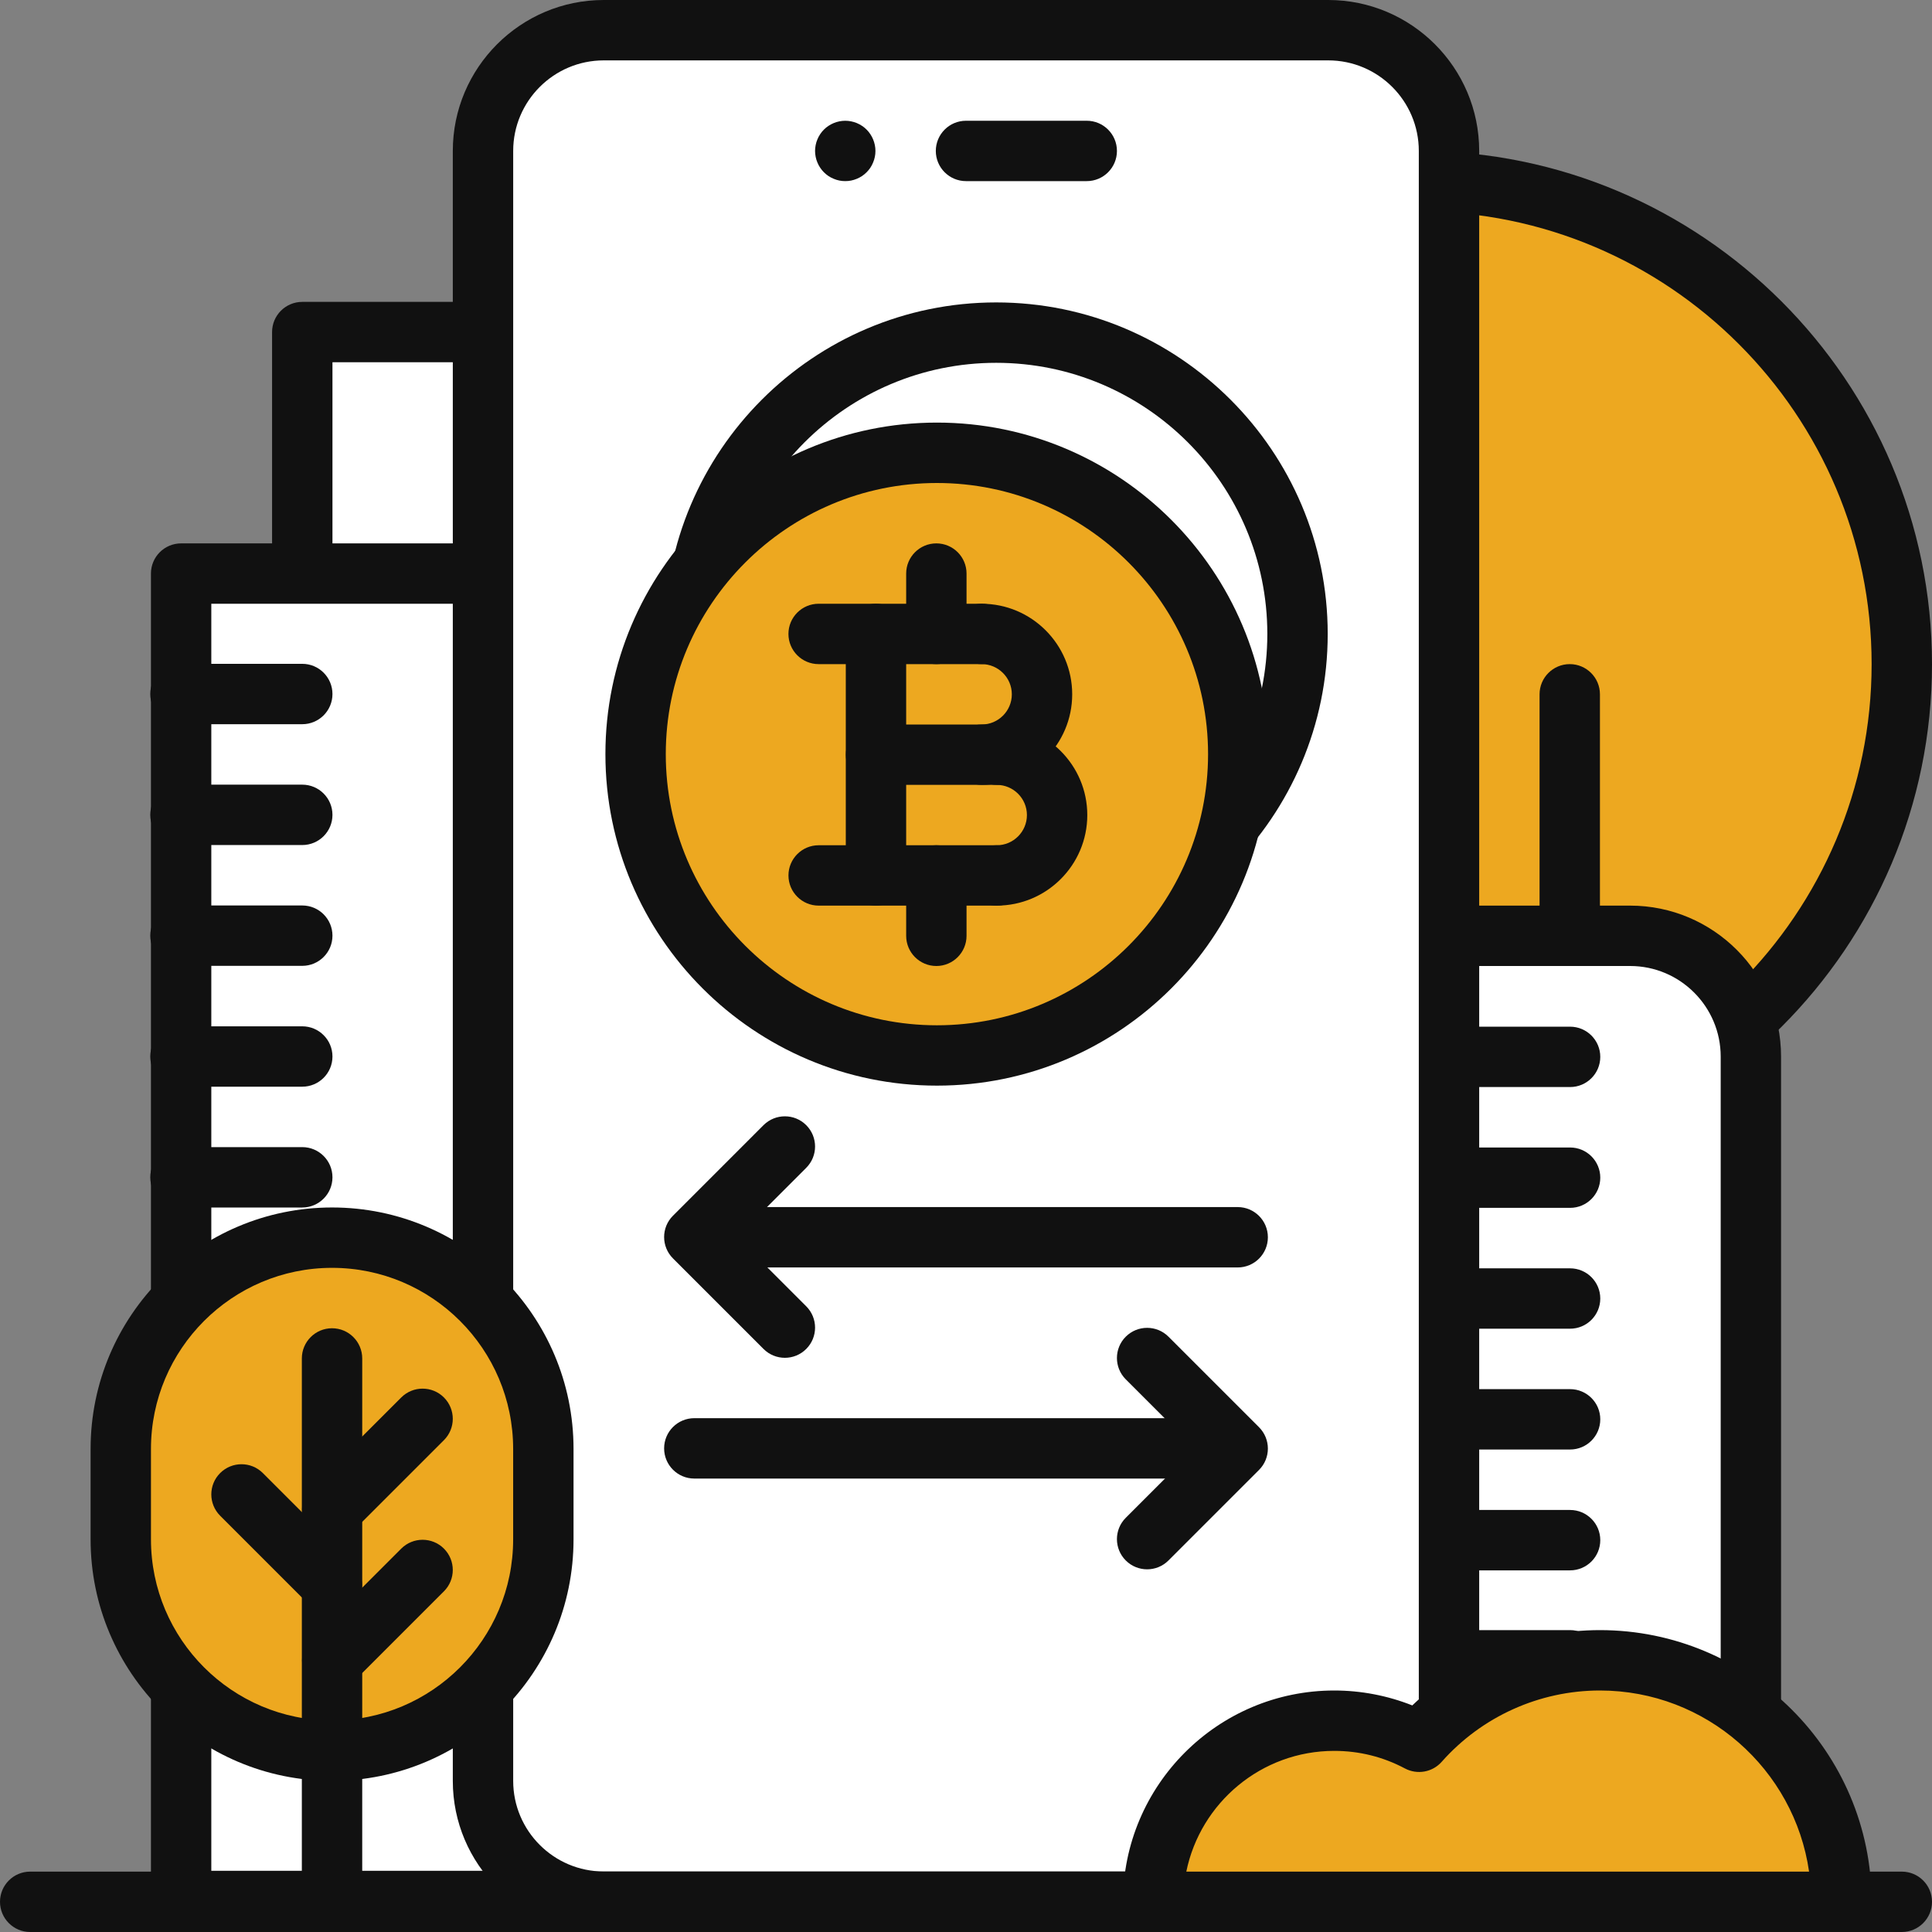 <svg width="150" height="150" viewBox="0 0 150 150" fill="none" xmlns="http://www.w3.org/2000/svg">
<rect x="0" y="0" width="150" height="150" fill="#808080" stroke="none"/>
<g clip-path="url(#clip0_241_7058)">
<path d="M110.156 89.062C130.867 89.062 147.656 72.273 147.656 51.562C147.656 30.852 130.867 14.062 110.156 14.062C89.446 14.062 72.656 30.852 72.656 51.562C72.656 72.273 89.446 89.062 110.156 89.062Z" fill="#EDA820"/>
<path d="M110.156 91.406C88.186 91.406 70.312 73.533 70.312 51.562C70.312 29.592 88.186 11.719 110.156 11.719C132.127 11.719 150 29.592 150 51.562C150 73.533 132.127 91.406 110.156 91.406ZM110.156 16.406C90.771 16.406 75 32.177 75 51.562C75 70.948 90.771 86.719 110.156 86.719C129.541 86.719 145.312 70.948 145.312 51.562C145.312 32.177 129.541 16.406 110.156 16.406Z" fill="#111111"/>
<path d="M89.062 72.656H126.562C131.737 72.656 135.938 76.856 135.938 82.031V147.593H89.062V72.656Z" fill="white"/>
<path d="M135.938 149.937H89.062C87.769 149.937 86.719 148.887 86.719 147.593V72.656C86.719 71.362 87.769 70.312 89.062 70.312H126.562C133.024 70.312 138.281 75.57 138.281 82.031V147.593C138.281 148.887 137.231 149.937 135.938 149.937ZM91.406 145.249H133.594V82.031C133.594 78.155 130.439 75 126.562 75H91.406V145.249Z" fill="#111111"/>
<path d="M53.937 25.781H23.468V124.188H53.937V25.781Z" fill="white"/>
<path d="M53.937 126.532H23.468C22.174 126.532 21.124 125.482 21.124 124.188V25.781C21.124 24.488 22.174 23.438 23.468 23.438H53.937C55.23 23.438 56.281 24.488 56.281 25.781V124.188C56.281 125.482 55.23 126.532 53.937 126.532ZM25.812 121.845H51.593V28.125H25.812V121.845Z" fill="#111111"/>
<path d="M44.531 44.531H14.062V147.593H44.531V44.531Z" fill="white"/>
<path d="M44.531 149.937H14.062C12.769 149.937 11.719 148.887 11.719 147.593V44.531C11.719 43.237 12.769 42.188 14.062 42.188H44.531C45.825 42.188 46.875 43.237 46.875 44.531V147.593C46.875 148.887 45.825 149.937 44.531 149.937ZM16.406 145.249H42.188V46.875H16.406V145.249Z" fill="#111111"/>
<path d="M23.468 56.227H14.011C12.717 56.227 11.667 55.177 11.667 53.883C11.667 52.589 12.717 51.539 14.011 51.539H23.468C24.762 51.539 25.812 52.589 25.812 53.883C25.812 55.177 24.762 56.227 23.468 56.227Z" fill="#111111"/>
<path d="M23.468 65.609H14.011C12.717 65.609 11.667 64.559 11.667 63.265C11.667 61.971 12.717 60.921 14.011 60.921H23.468C24.762 60.921 25.812 61.971 25.812 63.265C25.812 64.559 24.762 65.609 23.468 65.609Z" fill="#111111"/>
<path d="M23.468 74.988H14.011C12.717 74.988 11.667 73.938 11.667 72.644C11.667 71.351 12.717 70.301 14.011 70.301H23.468C24.762 70.301 25.812 71.351 25.812 72.644C25.812 73.938 24.762 74.988 23.468 74.988Z" fill="#111111"/>
<path d="M23.468 84.37H14.011C12.717 84.37 11.667 83.32 11.667 82.027C11.667 80.733 12.717 79.683 14.011 79.683H23.468C24.762 79.683 25.812 80.733 25.812 82.027C25.812 83.32 24.762 84.37 23.468 84.37Z" fill="#111111"/>
<path d="M23.468 93.75H14.011C12.717 93.75 11.667 92.7 11.667 91.406C11.667 90.112 12.717 89.062 14.011 89.062H23.468C24.762 89.062 25.812 90.112 25.812 91.406C25.812 92.7 24.762 93.75 23.468 93.75Z" fill="#111111"/>
<path d="M23.468 103.13H14.011C12.717 103.13 11.667 102.08 11.667 100.786C11.667 99.492 12.717 98.442 14.011 98.442H23.468C24.762 98.442 25.812 99.492 25.812 100.786C25.812 102.08 24.762 103.13 23.468 103.13Z" fill="#111111"/>
<path d="M23.468 112.512H14.011C12.717 112.512 11.667 111.462 11.667 110.168C11.667 108.874 12.717 107.824 14.011 107.824H23.468C24.762 107.824 25.812 108.874 25.812 110.168C25.812 111.462 24.762 112.512 23.468 112.512Z" fill="#111111"/>
<path d="M23.468 121.891H14.011C12.717 121.891 11.667 120.841 11.667 119.548C11.667 118.254 12.717 117.204 14.011 117.204H23.468C24.762 117.204 25.812 118.254 25.812 119.548C25.812 120.841 24.762 121.891 23.468 121.891Z" fill="#111111"/>
<path d="M23.468 131.273H14.011C12.717 131.273 11.667 130.223 11.667 128.93C11.667 127.636 12.717 126.586 14.011 126.586H23.468C24.762 126.586 25.812 127.636 25.812 128.93C25.812 130.223 24.762 131.273 23.468 131.273Z" fill="#111111"/>
<path d="M121.901 84.398H98.438C97.144 84.398 96.094 83.348 96.094 82.055C96.094 80.761 97.144 79.711 98.438 79.711H121.901C123.195 79.711 124.245 80.761 124.245 82.055C124.245 83.348 123.195 84.398 121.901 84.398Z" fill="#111111"/>
<path d="M121.901 93.778H98.438C97.144 93.778 96.094 92.728 96.094 91.434C96.094 90.141 97.144 89.091 98.438 89.091H121.901C123.195 89.091 124.245 90.141 124.245 91.434C124.245 92.728 123.195 93.778 121.901 93.778Z" fill="#111111"/>
<path d="M121.901 103.16H98.438C97.144 103.16 96.094 102.11 96.094 100.816C96.094 99.523 97.144 98.473 98.438 98.473H121.901C123.195 98.473 124.245 99.523 124.245 100.816C124.245 102.11 123.195 103.16 121.901 103.16Z" fill="#111111"/>
<path d="M121.901 112.54H98.438C97.144 112.54 96.094 111.49 96.094 110.196C96.094 108.902 97.144 107.852 98.438 107.852H121.901C123.195 107.852 124.245 108.902 124.245 110.196C124.245 111.49 123.195 112.54 121.901 112.54Z" fill="#111111"/>
<path d="M121.901 121.922H98.438C97.144 121.922 96.094 120.872 96.094 119.578C96.094 118.284 97.144 117.234 98.438 117.234H121.901C123.195 117.234 124.245 118.284 124.245 119.578C124.245 120.872 123.195 121.922 121.901 121.922Z" fill="#111111"/>
<path d="M121.901 131.25H98.438C97.144 131.25 96.094 130.2 96.094 128.906C96.094 127.612 97.144 126.562 98.438 126.562H121.901C123.195 126.562 124.245 127.612 124.245 128.906C124.245 130.2 123.195 131.25 121.901 131.25Z" fill="#111111"/>
<path d="M121.901 140.625H98.438C97.144 140.625 96.094 139.575 96.094 138.281C96.094 136.987 97.144 135.938 98.438 135.938H121.901C123.195 135.938 124.245 136.987 124.245 138.281C124.245 139.575 123.195 140.625 121.901 140.625Z" fill="#111111"/>
<path d="M103.125 2.344H46.875C41.697 2.344 37.5 6.541 37.5 11.719V138.27C37.5 143.447 41.697 147.645 46.875 147.645H103.125C108.303 147.645 112.5 143.447 112.5 138.27V11.719C112.5 6.541 108.303 2.344 103.125 2.344Z" fill="white"/>
<path d="M103.125 149.988H46.875C40.413 149.988 35.156 144.731 35.156 138.27V11.719C35.156 5.257 40.413 0 46.875 0H103.125C109.587 0 114.844 5.257 114.844 11.719V138.27C114.844 144.731 109.587 149.988 103.125 149.988ZM46.875 4.688C42.998 4.688 39.844 7.842 39.844 11.719V138.27C39.844 142.146 42.998 145.301 46.875 145.301H103.125C107.002 145.301 110.156 142.146 110.156 138.27V11.719C110.156 7.842 107.002 4.688 103.125 4.688H46.875Z" fill="#111111"/>
<path d="M147.656 150H2.344C1.05 150 0 148.95 0 147.656C0 146.362 1.05 145.312 2.344 145.312H147.656C148.95 145.312 150 146.362 150 147.656C150 148.95 148.95 150 147.656 150Z" fill="#111111"/>
<path d="M103.594 133.594C105.975 133.594 108.216 134.187 110.182 135.232C113.618 131.353 118.631 128.906 124.219 128.906C134.573 128.906 142.969 137.302 142.969 147.656H117.656H105.469H89.531C89.531 139.889 95.827 133.594 103.594 133.594Z" fill="#EDA820"/>
<path d="M142.969 150H89.531C88.237 150 87.188 148.95 87.188 147.656C87.188 138.609 94.547 131.25 103.594 131.25C105.666 131.25 107.73 131.646 109.65 132.408C113.559 128.674 118.779 126.562 124.219 126.562C135.851 126.562 145.312 136.024 145.312 147.656C145.312 148.95 144.263 150 142.969 150ZM92.109 145.312H140.456C139.315 137.372 132.469 131.25 124.216 131.25C119.527 131.25 115.05 133.268 111.933 136.786C111.216 137.597 110.034 137.81 109.078 137.302C107.374 136.397 105.527 135.938 103.589 135.938C97.929 135.938 93.195 139.971 92.105 145.312H92.109Z" fill="#111111"/>
<path d="M25.784 96.091H25.781C16.722 96.091 9.377 103.436 9.377 112.495V119.517C9.377 128.577 16.722 135.921 25.781 135.921H25.784C34.843 135.921 42.188 128.577 42.188 119.517V112.495C42.188 103.436 34.843 96.091 25.784 96.091Z" fill="#EDA820"/>
<path d="M25.781 138.265C15.443 138.265 7.034 129.855 7.034 119.517V112.495C7.034 102.157 15.443 93.748 25.781 93.748C36.12 93.748 44.529 102.157 44.529 112.495V119.517C44.529 129.855 36.12 138.265 25.781 138.265ZM25.781 98.435C18.028 98.435 11.721 104.742 11.721 112.495V119.517C11.721 127.27 18.028 133.577 25.781 133.577C33.534 133.577 39.841 127.27 39.841 119.517V112.495C39.841 104.742 33.534 98.435 25.781 98.435Z" fill="#111111"/>
<path d="M25.779 149.937C24.485 149.937 23.435 148.887 23.435 147.593V105.469C23.435 104.175 24.485 103.125 25.779 103.125C27.073 103.125 28.123 104.175 28.123 105.469V147.593C28.123 148.887 27.073 149.937 25.779 149.937Z" fill="#111111"/>
<path d="M25.795 131.25C25.195 131.25 24.595 131.02 24.138 130.563C23.222 129.647 23.222 128.163 24.138 127.249L31.153 120.234C32.069 119.32 33.553 119.32 34.467 120.234C35.383 121.151 35.383 122.634 34.467 123.549L27.452 130.563C26.995 131.02 26.395 131.25 25.795 131.25Z" fill="#111111"/>
<path d="M25.765 125.384C25.165 125.384 24.565 125.154 24.108 124.697L17.093 117.682C16.177 116.766 16.177 115.282 17.093 114.368C18.009 113.454 19.493 113.454 20.407 114.368L27.422 121.383C28.338 122.299 28.338 123.783 27.422 124.697C26.965 125.154 26.365 125.384 25.765 125.384Z" fill="#111111"/>
<path d="M25.795 119.515C25.195 119.515 24.595 119.285 24.138 118.828C23.222 117.912 23.222 116.428 24.138 115.514L31.153 108.499C32.069 107.585 33.553 107.585 34.467 108.499C35.383 109.416 35.383 110.899 34.467 111.813L27.452 118.828C26.995 119.285 26.395 119.515 25.795 119.515Z" fill="#111111"/>
<path d="M121.875 75C120.581 75 119.531 73.95 119.531 72.656V53.906C119.531 52.612 120.581 51.562 121.875 51.562C123.169 51.562 124.219 52.612 124.219 53.906V72.656C124.219 73.95 123.169 75 121.875 75Z" fill="#111111"/>
<path d="M84.375 14.062H75C73.706 14.062 72.656 13.012 72.656 11.719C72.656 10.425 73.706 9.375 75 9.375H84.375C85.669 9.375 86.719 10.425 86.719 11.719C86.719 13.012 85.669 14.062 84.375 14.062Z" fill="#111111"/>
<path d="M65.625 14.062C65.473 14.062 65.318 14.048 65.168 14.018C65.018 13.988 64.87 13.941 64.73 13.882C64.587 13.823 64.451 13.753 64.324 13.669C64.195 13.582 64.076 13.484 63.968 13.376C63.86 13.268 63.762 13.148 63.677 13.02C63.593 12.893 63.52 12.757 63.462 12.614C63.403 12.473 63.356 12.326 63.328 12.176C63.298 12.026 63.281 11.871 63.281 11.719C63.281 11.566 63.298 11.412 63.328 11.262C63.356 11.112 63.403 10.964 63.462 10.823C63.52 10.681 63.593 10.544 63.677 10.418C63.762 10.289 63.86 10.169 63.968 10.062C64.076 9.954 64.195 9.855 64.324 9.771C64.451 9.687 64.587 9.614 64.73 9.555C64.87 9.497 65.018 9.45 65.168 9.422C65.47 9.361 65.782 9.361 66.082 9.422C66.232 9.45 66.38 9.497 66.523 9.555C66.663 9.614 66.799 9.687 66.926 9.771C67.055 9.855 67.174 9.954 67.282 10.062C67.718 10.498 67.969 11.102 67.969 11.719C67.969 11.871 67.955 12.026 67.924 12.176C67.894 12.326 67.847 12.473 67.788 12.614C67.73 12.757 67.659 12.893 67.575 13.02C67.488 13.148 67.39 13.268 67.282 13.376C67.174 13.484 67.055 13.582 66.926 13.669C66.799 13.753 66.663 13.823 66.523 13.882C66.38 13.941 66.232 13.988 66.082 14.018C65.932 14.048 65.777 14.062 65.625 14.062Z" fill="#111111"/>
<path d="M96.094 98.405H54.877C53.583 98.405 52.533 97.355 52.533 96.061C52.533 94.767 53.583 93.717 54.877 93.717H96.094C97.388 93.717 98.438 94.767 98.438 96.061C98.438 97.355 97.388 98.405 96.094 98.405Z" fill="#111111"/>
<path d="M60.938 105.42C60.337 105.42 59.737 105.19 59.28 104.733L52.249 97.702C51.333 96.785 51.333 95.302 52.249 94.388L59.28 87.356C60.197 86.442 61.68 86.442 62.594 87.356C63.511 88.273 63.511 89.756 62.594 90.67L57.22 96.044L62.594 101.419C63.511 102.335 63.511 103.819 62.594 104.733C62.138 105.19 61.538 105.42 60.938 105.42Z" fill="#111111"/>
<path d="M95.123 114.795H53.906C52.612 114.795 51.562 113.745 51.562 112.451C51.562 111.157 52.612 110.107 53.906 110.107H95.123C96.417 110.107 97.467 111.157 97.467 112.451C97.467 113.745 96.417 114.795 95.123 114.795Z" fill="#111111"/>
<path d="M89.062 121.842C88.463 121.842 87.862 121.613 87.405 121.155C86.489 120.239 86.489 118.755 87.405 117.841L92.78 112.467L87.405 107.093C86.489 106.177 86.489 104.693 87.405 103.779C88.322 102.865 89.805 102.865 90.719 103.779L97.751 110.81C98.667 111.727 98.667 113.21 97.751 114.124L90.719 121.155C90.263 121.613 89.662 121.842 89.062 121.842Z" fill="#111111"/>
<path d="M77.344 72.614C90.265 72.614 100.739 62.14 100.739 49.219C100.739 36.298 90.265 25.823 77.344 25.823C64.423 25.823 53.949 36.298 53.949 49.219C53.949 62.14 64.423 72.614 77.344 72.614Z" fill="white"/>
<path d="M77.344 74.958C63.152 74.958 51.605 63.413 51.605 49.219C51.605 35.025 63.15 23.48 77.344 23.48C91.537 23.48 103.083 35.025 103.083 49.219C103.083 63.413 91.537 74.958 77.344 74.958ZM77.344 28.169C65.735 28.169 56.292 37.612 56.292 49.221C56.292 60.83 65.735 70.273 77.344 70.273C88.952 70.273 98.395 60.83 98.395 49.221C98.395 37.612 88.952 28.169 77.344 28.169Z" fill="#111111"/>
<path d="M72.743 81.945C85.664 81.945 96.138 71.47 96.138 58.549C96.138 45.628 85.664 35.154 72.743 35.154C59.822 35.154 49.348 45.628 49.348 58.549C49.348 71.47 59.822 81.945 72.743 81.945Z" fill="#EDA820"/>
<path d="M72.743 84.288C58.552 84.288 47.004 72.743 47.004 58.549C47.004 44.355 58.549 32.81 72.743 32.81C86.937 32.81 98.482 44.355 98.482 58.549C98.482 72.743 86.937 84.288 72.743 84.288ZM72.743 37.5C61.134 37.5 51.691 46.943 51.691 58.552C51.691 70.16 61.134 79.603 72.743 79.603C84.352 79.603 93.794 70.16 93.794 58.552C93.794 46.943 84.352 37.5 72.743 37.5Z" fill="#111111"/>
<path d="M72.698 51.562C71.405 51.562 70.355 50.513 70.355 49.219V44.531C70.355 43.237 71.405 42.188 72.698 42.188C73.992 42.188 75.042 43.237 75.042 44.531V49.219C75.042 50.513 73.992 51.562 72.698 51.562Z" fill="#111111"/>
<path d="M72.698 75C71.405 75 70.355 73.95 70.355 72.656V67.969C70.355 66.675 71.405 65.625 72.698 65.625C73.992 65.625 75.042 66.675 75.042 67.969V72.656C75.042 73.95 73.992 75 72.698 75Z" fill="#111111"/>
<path d="M76.214 51.562H63.558C62.264 51.562 61.214 50.513 61.214 49.219C61.214 47.925 62.264 46.875 63.558 46.875H76.214C77.508 46.875 78.558 47.925 78.558 49.219C78.558 50.513 77.508 51.562 76.214 51.562Z" fill="#111111"/>
<path d="M68.011 70.312C66.717 70.312 65.667 69.263 65.667 67.969V49.219C65.667 47.925 66.717 46.875 68.011 46.875C69.305 46.875 70.355 47.925 70.355 49.219V67.969C70.355 69.263 69.305 70.312 68.011 70.312Z" fill="#111111"/>
<path d="M77.377 70.312H63.56C62.266 70.312 61.216 69.263 61.216 67.969C61.216 66.675 62.266 65.625 63.56 65.625H77.377C78.67 65.625 79.72 66.675 79.72 67.969C79.72 69.263 78.67 70.312 77.377 70.312Z" fill="#111111"/>
<path d="M77.377 60.938H68.013C66.72 60.938 65.67 59.888 65.67 58.594C65.67 57.3 66.72 56.25 68.013 56.25H77.377C78.67 56.25 79.72 57.3 79.72 58.594C79.72 59.888 78.67 60.938 77.377 60.938Z" fill="#111111"/>
<path d="M76.214 60.938C74.92 60.938 73.87 59.888 73.87 58.594C73.87 57.3 74.92 56.25 76.214 56.25C77.508 56.25 78.558 55.198 78.558 53.906C78.558 52.615 77.505 51.562 76.214 51.562C74.923 51.562 73.87 50.513 73.87 49.219C73.87 47.925 74.92 46.875 76.214 46.875C80.091 46.875 83.245 50.03 83.245 53.906C83.245 57.783 80.091 60.938 76.214 60.938Z" fill="#111111"/>
<path d="M77.386 70.312C76.092 70.312 75.042 69.263 75.042 67.969C75.042 66.675 76.092 65.625 77.386 65.625C78.68 65.625 79.73 64.573 79.73 63.281C79.73 61.99 78.677 60.938 77.386 60.938C76.095 60.938 75.042 59.888 75.042 58.594C75.042 57.3 76.092 56.25 77.386 56.25C81.263 56.25 84.417 59.405 84.417 63.281C84.417 67.158 81.263 70.312 77.386 70.312Z" fill="#111111"/>
</g>
<defs>
<clipPath id="clip0_241_7058">
<rect width="150" height="150" fill="white"/>
</clipPath>
</defs>
</svg>
